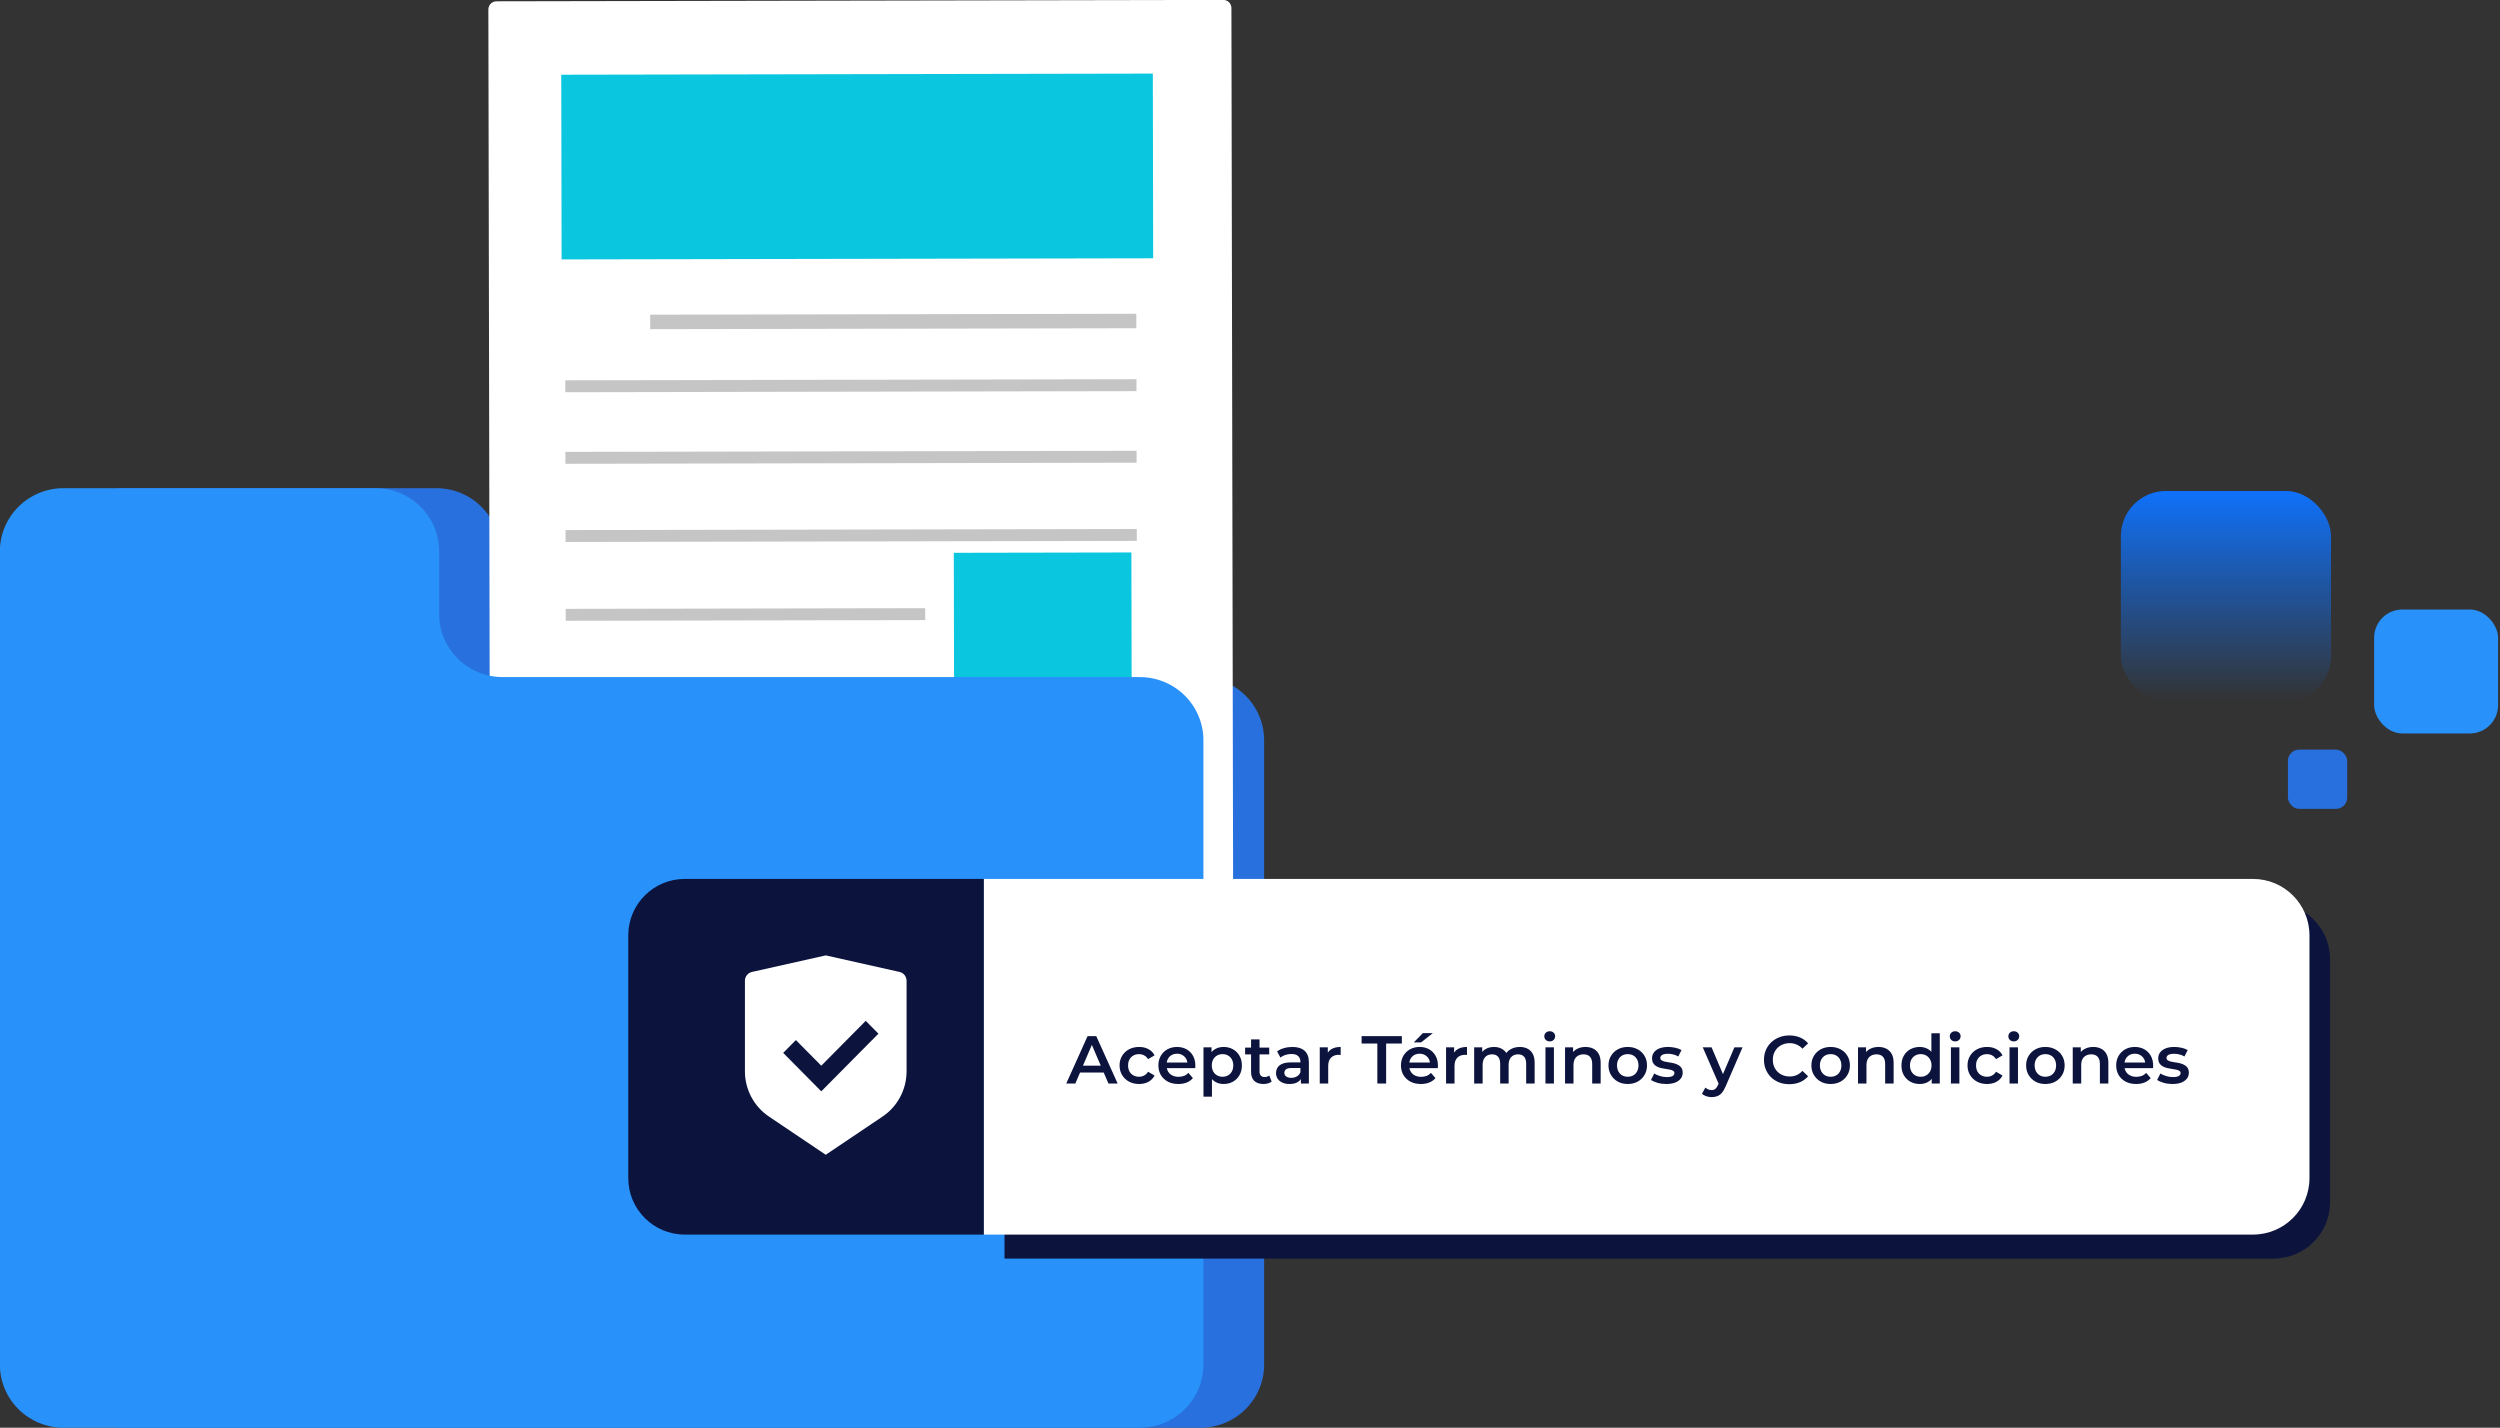 <svg width="443" height="253" viewBox="0 0 443 253" fill="none" xmlns="http://www.w3.org/2000/svg">
<rect x="0" y="0" width="443" height="253" fill="#333333" stroke="none"/>
<g clip-path="url(#clip0_670_6969)">
<path d="M88.588 108.781V97.702C88.589 96.232 88.298 94.776 87.732 93.417C87.166 92.058 86.336 90.824 85.29 89.784C84.243 88.744 83.001 87.919 81.634 87.357C80.267 86.794 78.802 86.505 77.322 86.506H22.02C20.54 86.505 19.075 86.794 17.707 87.357C16.34 87.919 15.098 88.744 14.051 89.784C13.004 90.823 12.174 92.058 11.608 93.417C11.041 94.775 10.75 96.232 10.75 97.702V241.794C10.75 243.265 11.041 244.722 11.608 246.081C12.174 247.44 13.004 248.674 14.051 249.715C15.097 250.755 16.34 251.58 17.707 252.143C19.075 252.706 20.54 252.995 22.02 252.995H212.734C215.723 252.995 218.59 251.815 220.704 249.715C222.817 247.614 224.005 244.765 224.005 241.794V131.178C224.005 129.708 223.713 128.251 223.147 126.893C222.58 125.534 221.75 124.299 220.703 123.26C219.657 122.22 218.414 121.395 217.047 120.833C215.679 120.27 214.214 119.981 212.734 119.982H99.845C96.858 119.978 93.995 118.796 91.884 116.696C89.774 114.596 88.588 111.749 88.588 108.781Z" fill="#2870DD"/>
<path d="M216.76 -0.014L87.98 0.232C87.182 0.233 86.537 0.877 86.538 1.67L86.852 164.148C86.854 164.941 87.502 165.582 88.299 165.581L217.079 165.335C217.877 165.333 218.522 164.69 218.521 163.897L218.207 1.418C218.206 0.626 217.558 -0.016 216.76 -0.014Z" fill="white"/>
<path opacity="0.23" d="M201.355 55.598L115.213 55.763L115.218 58.329L201.36 58.165L201.355 55.598Z" fill="black"/>
<path opacity="0.23" d="M201.382 67.198L100.167 67.392L100.171 69.504L201.387 69.311L201.382 67.198Z" fill="black"/>
<path opacity="0.23" d="M201.402 79.88L100.186 80.073L100.19 82.185L201.406 81.992L201.402 79.88Z" fill="black"/>
<path opacity="0.23" d="M201.434 93.734L100.218 93.927L100.222 96.039L201.438 95.846L201.434 93.734Z" fill="black"/>
<path d="M163.976 120.4L100.269 120.521L100.273 122.634L163.98 122.512L163.976 120.4Z" fill="#E6E6E7"/>
<path opacity="0.23" d="M163.947 107.768L100.24 107.89L100.244 110.002L163.951 109.88L163.947 107.768Z" fill="black"/>
<path d="M201.502 131.475L100.286 131.668L100.29 133.78L201.506 133.587L201.502 131.475Z" fill="#E6E6E7"/>
<path d="M201.527 144.156L100.311 144.35L100.315 146.462L201.531 146.269L201.527 144.156Z" fill="#E6E6E7"/>
<path d="M201.553 158.01L100.337 158.203L100.341 160.315L201.557 160.122L201.553 158.01Z" fill="#E6E6E7"/>
<path d="M204.281 13.041L99.454 13.241L99.517 45.968L204.344 45.768L204.281 13.041Z" fill="#0AC6DF"/>
<path d="M200.482 97.897L169.015 97.957L169.074 128.471L200.541 128.411L200.482 97.897Z" fill="#0AC6DF"/>
<path d="M77.82 108.781V97.702C77.82 96.232 77.529 94.775 76.962 93.417C76.396 92.058 75.566 90.823 74.519 89.784C73.472 88.744 72.23 87.919 70.862 87.357C69.495 86.794 68.029 86.505 66.55 86.506H11.248C9.768 86.505 8.302 86.794 6.935 87.357C5.568 87.919 4.325 88.744 3.279 89.784C2.232 90.823 1.402 92.058 0.835 93.417C0.269 94.775 -0.023 96.232 -0.023 97.702V241.794C-0.023 244.765 1.165 247.614 3.278 249.715C5.392 251.815 8.259 252.995 11.248 252.995H201.98C204.968 252.994 207.834 251.813 209.946 249.713C212.059 247.613 213.246 244.764 213.246 241.794V131.178C213.246 129.708 212.954 128.252 212.388 126.894C211.822 125.535 210.992 124.301 209.946 123.261C208.9 122.221 207.658 121.397 206.291 120.834C204.924 120.271 203.459 119.982 201.98 119.982H89.091C86.102 119.982 83.235 118.802 81.121 116.701C79.008 114.6 77.82 111.751 77.82 108.781Z" fill="#2891FA"/>
</g>
<path d="M178 160H402.89C408.413 160 412.89 164.477 412.89 170V213.019C412.89 218.542 408.413 223.019 402.89 223.019H178V160Z" fill="#0C143E"/>
<path d="M111.329 165.747C111.329 160.224 115.806 155.747 121.329 155.747H174.348V218.766H121.329C115.806 218.766 111.329 214.289 111.329 208.766V165.747Z" fill="#0C143E"/>
<path d="M174.348 155.747H399.238C404.761 155.747 409.238 160.224 409.238 165.747V208.766C409.238 214.289 404.761 218.766 399.238 218.766H174.348V155.747Z" fill="white"/>
<path d="M146.323 169.296L159.399 172.228C160.126 172.392 160.645 173.042 160.645 173.796V189.833C160.645 193.055 159.049 196.064 156.393 197.85L146.323 204.625L136.252 197.85C133.595 196.062 132 193.055 132 189.835V173.796C132 173.042 132.519 172.392 133.246 172.228L146.323 169.296ZM153.407 180.893L145.53 188.841L141.03 184.299L138.779 186.57L145.532 193.384L155.659 183.164L153.407 180.893Z" fill="white"/>
<path d="M188.94 192L192.72 183.6H194.256L198.048 192H196.416L193.164 184.428H193.788L190.548 192H188.94ZM190.68 190.056L191.1 188.832H195.636L196.056 190.056H190.68ZM201.854 192.084C201.182 192.084 200.582 191.944 200.054 191.664C199.534 191.376 199.126 190.984 198.83 190.488C198.534 189.992 198.386 189.428 198.386 188.796C198.386 188.156 198.534 187.592 198.83 187.104C199.126 186.608 199.534 186.22 200.054 185.94C200.582 185.66 201.182 185.52 201.854 185.52C202.478 185.52 203.026 185.648 203.498 185.904C203.978 186.152 204.342 186.52 204.59 187.008L203.438 187.68C203.246 187.376 203.01 187.152 202.73 187.008C202.458 186.864 202.162 186.792 201.842 186.792C201.474 186.792 201.142 186.872 200.846 187.032C200.55 187.192 200.318 187.424 200.15 187.728C199.982 188.024 199.898 188.38 199.898 188.796C199.898 189.212 199.982 189.572 200.15 189.876C200.318 190.172 200.55 190.4 200.846 190.56C201.142 190.72 201.474 190.8 201.842 190.8C202.162 190.8 202.458 190.728 202.73 190.584C203.01 190.44 203.246 190.216 203.438 189.912L204.59 190.584C204.342 191.064 203.978 191.436 203.498 191.7C203.026 191.956 202.478 192.084 201.854 192.084ZM208.805 192.084C208.093 192.084 207.469 191.944 206.933 191.664C206.405 191.376 205.993 190.984 205.697 190.488C205.409 189.992 205.265 189.428 205.265 188.796C205.265 188.156 205.405 187.592 205.685 187.104C205.973 186.608 206.365 186.22 206.861 185.94C207.365 185.66 207.937 185.52 208.577 185.52C209.201 185.52 209.757 185.656 210.245 185.928C210.733 186.2 211.117 186.584 211.397 187.08C211.677 187.576 211.817 188.16 211.817 188.832C211.817 188.896 211.813 188.968 211.805 189.048C211.805 189.128 211.801 189.204 211.793 189.276H206.453V188.28H211.001L210.413 188.592C210.421 188.224 210.345 187.9 210.185 187.62C210.025 187.34 209.805 187.12 209.525 186.96C209.253 186.8 208.937 186.72 208.577 186.72C208.209 186.72 207.885 186.8 207.605 186.96C207.333 187.12 207.117 187.344 206.957 187.632C206.805 187.912 206.729 188.244 206.729 188.628V188.868C206.729 189.252 206.817 189.592 206.993 189.888C207.169 190.184 207.417 190.412 207.737 190.572C208.057 190.732 208.425 190.812 208.841 190.812C209.201 190.812 209.525 190.756 209.813 190.644C210.101 190.532 210.357 190.356 210.581 190.116L211.385 191.04C211.097 191.376 210.733 191.636 210.293 191.82C209.861 191.996 209.365 192.084 208.805 192.084ZM216.809 192.084C216.289 192.084 215.813 191.964 215.381 191.724C214.957 191.484 214.617 191.124 214.361 190.644C214.113 190.156 213.989 189.54 213.989 188.796C213.989 188.044 214.109 187.428 214.349 186.948C214.597 186.468 214.933 186.112 215.357 185.88C215.781 185.64 216.265 185.52 216.809 185.52C217.441 185.52 217.997 185.656 218.477 185.928C218.965 186.2 219.349 186.58 219.629 187.068C219.917 187.556 220.061 188.132 220.061 188.796C220.061 189.46 219.917 190.04 219.629 190.536C219.349 191.024 218.965 191.404 218.477 191.676C217.997 191.948 217.441 192.084 216.809 192.084ZM213.257 194.328V185.592H214.685V187.104L214.637 188.808L214.757 190.512V194.328H213.257ZM216.641 190.8C217.001 190.8 217.321 190.72 217.601 190.56C217.889 190.4 218.117 190.168 218.285 189.864C218.453 189.56 218.537 189.204 218.537 188.796C218.537 188.38 218.453 188.024 218.285 187.728C218.117 187.424 217.889 187.192 217.601 187.032C217.321 186.872 217.001 186.792 216.641 186.792C216.281 186.792 215.957 186.872 215.669 187.032C215.381 187.192 215.153 187.424 214.985 187.728C214.817 188.024 214.733 188.38 214.733 188.796C214.733 189.204 214.817 189.56 214.985 189.864C215.153 190.168 215.381 190.4 215.669 190.56C215.957 190.72 216.281 190.8 216.641 190.8ZM223.896 192.084C223.192 192.084 222.648 191.904 222.264 191.544C221.88 191.176 221.688 190.636 221.688 189.924V184.176H223.188V189.888C223.188 190.192 223.264 190.428 223.416 190.596C223.576 190.764 223.796 190.848 224.076 190.848C224.412 190.848 224.692 190.76 224.916 190.584L225.336 191.652C225.16 191.796 224.944 191.904 224.688 191.976C224.432 192.048 224.168 192.084 223.896 192.084ZM220.632 186.84V185.64H224.904V186.84H220.632ZM230.518 192V190.704L230.434 190.428V188.16C230.434 187.72 230.302 187.38 230.038 187.14C229.774 186.892 229.374 186.768 228.838 186.768C228.478 186.768 228.122 186.824 227.77 186.936C227.426 187.048 227.134 187.204 226.894 187.404L226.306 186.312C226.65 186.048 227.058 185.852 227.53 185.724C228.01 185.588 228.506 185.52 229.018 185.52C229.946 185.52 230.662 185.744 231.166 186.192C231.678 186.632 231.934 187.316 231.934 188.244V192H230.518ZM228.502 192.084C228.022 192.084 227.602 192.004 227.242 191.844C226.882 191.676 226.602 191.448 226.402 191.16C226.21 190.864 226.114 190.532 226.114 190.164C226.114 189.804 226.198 189.48 226.366 189.192C226.542 188.904 226.826 188.676 227.218 188.508C227.61 188.34 228.13 188.256 228.778 188.256H230.638V189.252H228.886C228.374 189.252 228.03 189.336 227.854 189.504C227.678 189.664 227.59 189.864 227.59 190.104C227.59 190.376 227.698 190.592 227.914 190.752C228.13 190.912 228.43 190.992 228.814 190.992C229.182 190.992 229.51 190.908 229.798 190.74C230.094 190.572 230.306 190.324 230.434 189.996L230.686 190.896C230.542 191.272 230.282 191.564 229.906 191.772C229.538 191.98 229.07 192.084 228.502 192.084ZM233.859 192V185.592H235.287V187.356L235.119 186.84C235.311 186.408 235.611 186.08 236.019 185.856C236.435 185.632 236.951 185.52 237.567 185.52V186.948C237.503 186.932 237.443 186.924 237.387 186.924C237.331 186.916 237.275 186.912 237.219 186.912C236.651 186.912 236.199 187.08 235.863 187.416C235.527 187.744 235.359 188.236 235.359 188.892V192H233.859ZM244.063 192V184.92H241.279V183.6H248.407V184.92H245.623V192H244.063ZM251.789 192.084C251.077 192.084 250.453 191.944 249.917 191.664C249.389 191.376 248.977 190.984 248.681 190.488C248.393 189.992 248.249 189.428 248.249 188.796C248.249 188.156 248.389 187.592 248.669 187.104C248.957 186.608 249.349 186.22 249.845 185.94C250.349 185.66 250.921 185.52 251.561 185.52C252.185 185.52 252.741 185.656 253.229 185.928C253.717 186.2 254.101 186.584 254.381 187.08C254.661 187.576 254.801 188.16 254.801 188.832C254.801 188.896 254.797 188.968 254.789 189.048C254.789 189.128 254.785 189.204 254.777 189.276H249.437V188.28H253.985L253.397 188.592C253.405 188.224 253.329 187.9 253.169 187.62C253.009 187.34 252.789 187.12 252.509 186.96C252.237 186.8 251.921 186.72 251.561 186.72C251.193 186.72 250.869 186.8 250.589 186.96C250.317 187.12 250.101 187.344 249.941 187.632C249.789 187.912 249.713 188.244 249.713 188.628V188.868C249.713 189.252 249.801 189.592 249.977 189.888C250.153 190.184 250.401 190.412 250.721 190.572C251.041 190.732 251.409 190.812 251.825 190.812C252.185 190.812 252.509 190.756 252.797 190.644C253.085 190.532 253.341 190.356 253.565 190.116L254.369 191.04C254.081 191.376 253.717 191.636 253.277 191.82C252.845 191.996 252.349 192.084 251.789 192.084ZM250.517 184.716L252.137 183.072H253.901L251.813 184.716H250.517ZM256.242 192V185.592H257.67V187.356L257.502 186.84C257.694 186.408 257.994 186.08 258.402 185.856C258.818 185.632 259.334 185.52 259.95 185.52V186.948C259.886 186.932 259.826 186.924 259.77 186.924C259.714 186.916 259.658 186.912 259.602 186.912C259.034 186.912 258.582 187.08 258.246 187.416C257.91 187.744 257.742 188.236 257.742 188.892V192H256.242ZM269.31 185.52C269.822 185.52 270.274 185.62 270.666 185.82C271.066 186.02 271.378 186.328 271.602 186.744C271.826 187.152 271.938 187.68 271.938 188.328V192H270.438V188.52C270.438 187.952 270.314 187.528 270.066 187.248C269.818 186.968 269.462 186.828 268.998 186.828C268.67 186.828 268.378 186.9 268.122 187.044C267.874 187.188 267.678 187.4 267.534 187.68C267.398 187.96 267.33 188.316 267.33 188.748V192H265.83V188.52C265.83 187.952 265.706 187.528 265.458 187.248C265.21 186.968 264.854 186.828 264.39 186.828C264.062 186.828 263.77 186.9 263.514 187.044C263.266 187.188 263.07 187.4 262.926 187.68C262.79 187.96 262.722 188.316 262.722 188.748V192H261.222V185.592H262.65V187.296L262.398 186.792C262.614 186.376 262.926 186.06 263.334 185.844C263.75 185.628 264.222 185.52 264.75 185.52C265.35 185.52 265.87 185.668 266.31 185.964C266.758 186.26 267.054 186.708 267.198 187.308L266.61 187.104C266.818 186.624 267.162 186.24 267.642 185.952C268.122 185.664 268.678 185.52 269.31 185.52ZM273.855 192V185.592H275.355V192H273.855ZM274.611 184.536C274.331 184.536 274.099 184.448 273.915 184.272C273.739 184.096 273.651 183.884 273.651 183.636C273.651 183.38 273.739 183.168 273.915 183C274.099 182.824 274.331 182.736 274.611 182.736C274.891 182.736 275.119 182.82 275.295 182.988C275.479 183.148 275.571 183.352 275.571 183.6C275.571 183.864 275.483 184.088 275.307 184.272C275.131 184.448 274.899 184.536 274.611 184.536ZM280.96 185.52C281.472 185.52 281.928 185.62 282.328 185.82C282.736 186.02 283.056 186.328 283.288 186.744C283.52 187.152 283.636 187.68 283.636 188.328V192H282.136V188.52C282.136 187.952 282 187.528 281.728 187.248C281.464 186.968 281.092 186.828 280.612 186.828C280.26 186.828 279.948 186.9 279.676 187.044C279.404 187.188 279.192 187.404 279.04 187.692C278.896 187.972 278.824 188.328 278.824 188.76V192H277.324V185.592H278.752V187.32L278.5 186.792C278.724 186.384 279.048 186.072 279.472 185.856C279.904 185.632 280.4 185.52 280.96 185.52ZM288.43 192.084C287.774 192.084 287.19 191.944 286.678 191.664C286.166 191.376 285.762 190.984 285.466 190.488C285.17 189.992 285.022 189.428 285.022 188.796C285.022 188.156 285.17 187.592 285.466 187.104C285.762 186.608 286.166 186.22 286.678 185.94C287.19 185.66 287.774 185.52 288.43 185.52C289.094 185.52 289.682 185.66 290.194 185.94C290.714 186.22 291.118 186.604 291.406 187.092C291.702 187.58 291.85 188.148 291.85 188.796C291.85 189.428 291.702 189.992 291.406 190.488C291.118 190.984 290.714 191.376 290.194 191.664C289.682 191.944 289.094 192.084 288.43 192.084ZM288.43 190.8C288.798 190.8 289.126 190.72 289.414 190.56C289.702 190.4 289.926 190.168 290.086 189.864C290.254 189.56 290.338 189.204 290.338 188.796C290.338 188.38 290.254 188.024 290.086 187.728C289.926 187.424 289.702 187.192 289.414 187.032C289.126 186.872 288.802 186.792 288.442 186.792C288.074 186.792 287.746 186.872 287.458 187.032C287.178 187.192 286.954 187.424 286.786 187.728C286.618 188.024 286.534 188.38 286.534 188.796C286.534 189.204 286.618 189.56 286.786 189.864C286.954 190.168 287.178 190.4 287.458 190.56C287.746 190.72 288.07 190.8 288.43 190.8ZM295.265 192.084C294.729 192.084 294.213 192.016 293.717 191.88C293.229 191.736 292.841 191.564 292.553 191.364L293.129 190.224C293.417 190.408 293.761 190.56 294.161 190.68C294.561 190.8 294.961 190.86 295.361 190.86C295.833 190.86 296.173 190.796 296.381 190.668C296.597 190.54 296.705 190.368 296.705 190.152C296.705 189.976 296.633 189.844 296.489 189.756C296.345 189.66 296.157 189.588 295.925 189.54C295.693 189.492 295.433 189.448 295.145 189.408C294.865 189.368 294.581 189.316 294.293 189.252C294.013 189.18 293.757 189.08 293.525 188.952C293.293 188.816 293.105 188.636 292.961 188.412C292.817 188.188 292.745 187.892 292.745 187.524C292.745 187.116 292.861 186.764 293.093 186.468C293.325 186.164 293.649 185.932 294.065 185.772C294.489 185.604 294.989 185.52 295.565 185.52C295.997 185.52 296.433 185.568 296.873 185.664C297.313 185.76 297.677 185.896 297.965 186.072L297.389 187.212C297.085 187.028 296.777 186.904 296.465 186.84C296.161 186.768 295.857 186.732 295.553 186.732C295.097 186.732 294.757 186.8 294.533 186.936C294.317 187.072 294.209 187.244 294.209 187.452C294.209 187.644 294.281 187.788 294.425 187.884C294.569 187.98 294.757 188.056 294.989 188.112C295.221 188.168 295.477 188.216 295.757 188.256C296.045 188.288 296.329 188.34 296.609 188.412C296.889 188.484 297.145 188.584 297.377 188.712C297.617 188.832 297.809 189.004 297.953 189.228C298.097 189.452 298.169 189.744 298.169 190.104C298.169 190.504 298.049 190.852 297.809 191.148C297.577 191.444 297.245 191.676 296.813 191.844C296.381 192.004 295.865 192.084 295.265 192.084ZM303.305 194.412C302.993 194.412 302.681 194.36 302.369 194.256C302.057 194.152 301.797 194.008 301.589 193.824L302.189 192.72C302.341 192.856 302.513 192.964 302.705 193.044C302.897 193.124 303.093 193.164 303.293 193.164C303.565 193.164 303.785 193.096 303.953 192.96C304.121 192.824 304.277 192.596 304.421 192.276L304.793 191.436L304.913 191.256L307.337 185.592H308.777L305.777 192.516C305.577 192.996 305.353 193.376 305.105 193.656C304.865 193.936 304.593 194.132 304.289 194.244C303.993 194.356 303.665 194.412 303.305 194.412ZM304.625 192.228L301.733 185.592H303.293L305.645 191.124L304.625 192.228ZM317.063 192.12C316.423 192.12 315.827 192.016 315.275 191.808C314.731 191.592 314.255 191.292 313.847 190.908C313.447 190.516 313.135 190.056 312.911 189.528C312.687 189 312.575 188.424 312.575 187.8C312.575 187.176 312.687 186.6 312.911 186.072C313.135 185.544 313.451 185.088 313.859 184.704C314.267 184.312 314.743 184.012 315.287 183.804C315.831 183.588 316.427 183.48 317.075 183.48C317.763 183.48 318.391 183.6 318.959 183.84C319.527 184.072 320.007 184.42 320.399 184.884L319.391 185.832C319.087 185.504 318.747 185.26 318.371 185.1C317.995 184.932 317.587 184.848 317.147 184.848C316.707 184.848 316.303 184.92 315.935 185.064C315.575 185.208 315.259 185.412 314.987 185.676C314.723 185.94 314.515 186.252 314.363 186.612C314.219 186.972 314.147 187.368 314.147 187.8C314.147 188.232 314.219 188.628 314.363 188.988C314.515 189.348 314.723 189.66 314.987 189.924C315.259 190.188 315.575 190.392 315.935 190.536C316.303 190.68 316.707 190.752 317.147 190.752C317.587 190.752 317.995 190.672 318.371 190.512C318.747 190.344 319.087 190.092 319.391 189.756L320.399 190.716C320.007 191.172 319.527 191.52 318.959 191.76C318.391 192 317.759 192.12 317.063 192.12ZM324.384 192.084C323.728 192.084 323.144 191.944 322.632 191.664C322.12 191.376 321.716 190.984 321.42 190.488C321.124 189.992 320.976 189.428 320.976 188.796C320.976 188.156 321.124 187.592 321.42 187.104C321.716 186.608 322.12 186.22 322.632 185.94C323.144 185.66 323.728 185.52 324.384 185.52C325.048 185.52 325.636 185.66 326.148 185.94C326.668 186.22 327.072 186.604 327.36 187.092C327.656 187.58 327.804 188.148 327.804 188.796C327.804 189.428 327.656 189.992 327.36 190.488C327.072 190.984 326.668 191.376 326.148 191.664C325.636 191.944 325.048 192.084 324.384 192.084ZM324.384 190.8C324.752 190.8 325.08 190.72 325.368 190.56C325.656 190.4 325.88 190.168 326.04 189.864C326.208 189.56 326.292 189.204 326.292 188.796C326.292 188.38 326.208 188.024 326.04 187.728C325.88 187.424 325.656 187.192 325.368 187.032C325.08 186.872 324.756 186.792 324.396 186.792C324.028 186.792 323.7 186.872 323.412 187.032C323.132 187.192 322.908 187.424 322.74 187.728C322.572 188.024 322.488 188.38 322.488 188.796C322.488 189.204 322.572 189.56 322.74 189.864C322.908 190.168 323.132 190.4 323.412 190.56C323.7 190.72 324.024 190.8 324.384 190.8ZM332.874 185.52C333.386 185.52 333.842 185.62 334.242 185.82C334.65 186.02 334.97 186.328 335.202 186.744C335.434 187.152 335.55 187.68 335.55 188.328V192H334.05V188.52C334.05 187.952 333.914 187.528 333.642 187.248C333.378 186.968 333.006 186.828 332.526 186.828C332.174 186.828 331.862 186.9 331.59 187.044C331.318 187.188 331.106 187.404 330.954 187.692C330.81 187.972 330.738 188.328 330.738 188.76V192H329.238V185.592H330.666V187.32L330.414 186.792C330.638 186.384 330.962 186.072 331.386 185.856C331.818 185.632 332.314 185.52 332.874 185.52ZM340.177 192.084C339.561 192.084 339.005 191.948 338.509 191.676C338.021 191.396 337.637 191.012 337.357 190.524C337.077 190.036 336.937 189.46 336.937 188.796C336.937 188.132 337.077 187.556 337.357 187.068C337.637 186.58 338.021 186.2 338.509 185.928C339.005 185.656 339.561 185.52 340.177 185.52C340.713 185.52 341.193 185.64 341.617 185.88C342.041 186.112 342.377 186.468 342.625 186.948C342.873 187.428 342.997 188.044 342.997 188.796C342.997 189.54 342.877 190.156 342.637 190.644C342.397 191.124 342.065 191.484 341.641 191.724C341.217 191.964 340.729 192.084 340.177 192.084ZM340.357 190.8C340.717 190.8 341.037 190.72 341.317 190.56C341.605 190.4 341.833 190.168 342.001 189.864C342.177 189.56 342.265 189.204 342.265 188.796C342.265 188.38 342.177 188.024 342.001 187.728C341.833 187.424 341.605 187.192 341.317 187.032C341.037 186.872 340.717 186.792 340.357 186.792C339.997 186.792 339.673 186.872 339.385 187.032C339.105 187.192 338.877 187.424 338.701 187.728C338.533 188.024 338.449 188.38 338.449 188.796C338.449 189.204 338.533 189.56 338.701 189.864C338.877 190.168 339.105 190.4 339.385 190.56C339.673 190.72 339.997 190.8 340.357 190.8ZM342.301 192V190.488L342.361 188.784L342.241 187.08V183.096H343.729V192H342.301ZM345.703 192V185.592H347.203V192H345.703ZM346.459 184.536C346.179 184.536 345.947 184.448 345.763 184.272C345.587 184.096 345.499 183.884 345.499 183.636C345.499 183.38 345.587 183.168 345.763 183C345.947 182.824 346.179 182.736 346.459 182.736C346.739 182.736 346.967 182.82 347.143 182.988C347.327 183.148 347.419 183.352 347.419 183.6C347.419 183.864 347.331 184.088 347.155 184.272C346.979 184.448 346.747 184.536 346.459 184.536ZM352.112 192.084C351.44 192.084 350.84 191.944 350.312 191.664C349.792 191.376 349.384 190.984 349.088 190.488C348.792 189.992 348.644 189.428 348.644 188.796C348.644 188.156 348.792 187.592 349.088 187.104C349.384 186.608 349.792 186.22 350.312 185.94C350.84 185.66 351.44 185.52 352.112 185.52C352.736 185.52 353.284 185.648 353.756 185.904C354.236 186.152 354.6 186.52 354.848 187.008L353.696 187.68C353.504 187.376 353.268 187.152 352.988 187.008C352.716 186.864 352.42 186.792 352.1 186.792C351.732 186.792 351.4 186.872 351.104 187.032C350.808 187.192 350.576 187.424 350.408 187.728C350.24 188.024 350.156 188.38 350.156 188.796C350.156 189.212 350.24 189.572 350.408 189.876C350.576 190.172 350.808 190.4 351.104 190.56C351.4 190.72 351.732 190.8 352.1 190.8C352.42 190.8 352.716 190.728 352.988 190.584C353.268 190.44 353.504 190.216 353.696 189.912L354.848 190.584C354.6 191.064 354.236 191.436 353.756 191.7C353.284 191.956 352.736 192.084 352.112 192.084ZM356.086 192V185.592H357.586V192H356.086ZM356.842 184.536C356.562 184.536 356.33 184.448 356.146 184.272C355.97 184.096 355.882 183.884 355.882 183.636C355.882 183.38 355.97 183.168 356.146 183C356.33 182.824 356.562 182.736 356.842 182.736C357.122 182.736 357.35 182.82 357.526 182.988C357.71 183.148 357.802 183.352 357.802 183.6C357.802 183.864 357.714 184.088 357.538 184.272C357.362 184.448 357.13 184.536 356.842 184.536ZM362.434 192.084C361.778 192.084 361.194 191.944 360.682 191.664C360.17 191.376 359.766 190.984 359.47 190.488C359.174 189.992 359.026 189.428 359.026 188.796C359.026 188.156 359.174 187.592 359.47 187.104C359.766 186.608 360.17 186.22 360.682 185.94C361.194 185.66 361.778 185.52 362.434 185.52C363.098 185.52 363.686 185.66 364.198 185.94C364.718 186.22 365.122 186.604 365.41 187.092C365.706 187.58 365.854 188.148 365.854 188.796C365.854 189.428 365.706 189.992 365.41 190.488C365.122 190.984 364.718 191.376 364.198 191.664C363.686 191.944 363.098 192.084 362.434 192.084ZM362.434 190.8C362.802 190.8 363.13 190.72 363.418 190.56C363.706 190.4 363.93 190.168 364.09 189.864C364.258 189.56 364.342 189.204 364.342 188.796C364.342 188.38 364.258 188.024 364.09 187.728C363.93 187.424 363.706 187.192 363.418 187.032C363.13 186.872 362.806 186.792 362.446 186.792C362.078 186.792 361.75 186.872 361.462 187.032C361.182 187.192 360.958 187.424 360.79 187.728C360.622 188.024 360.538 188.38 360.538 188.796C360.538 189.204 360.622 189.56 360.79 189.864C360.958 190.168 361.182 190.4 361.462 190.56C361.75 190.72 362.074 190.8 362.434 190.8ZM370.925 185.52C371.437 185.52 371.893 185.62 372.293 185.82C372.701 186.02 373.021 186.328 373.253 186.744C373.485 187.152 373.601 187.68 373.601 188.328V192H372.101V188.52C372.101 187.952 371.965 187.528 371.693 187.248C371.429 186.968 371.057 186.828 370.577 186.828C370.225 186.828 369.913 186.9 369.641 187.044C369.369 187.188 369.157 187.404 369.005 187.692C368.861 187.972 368.789 188.328 368.789 188.76V192H367.289V185.592H368.717V187.32L368.465 186.792C368.689 186.384 369.013 186.072 369.437 185.856C369.869 185.632 370.365 185.52 370.925 185.52ZM378.527 192.084C377.815 192.084 377.191 191.944 376.655 191.664C376.127 191.376 375.715 190.984 375.419 190.488C375.131 189.992 374.987 189.428 374.987 188.796C374.987 188.156 375.127 187.592 375.407 187.104C375.695 186.608 376.087 186.22 376.583 185.94C377.087 185.66 377.659 185.52 378.299 185.52C378.923 185.52 379.479 185.656 379.967 185.928C380.455 186.2 380.839 186.584 381.119 187.08C381.399 187.576 381.539 188.16 381.539 188.832C381.539 188.896 381.535 188.968 381.527 189.048C381.527 189.128 381.523 189.204 381.515 189.276H376.175V188.28H380.723L380.135 188.592C380.143 188.224 380.067 187.9 379.907 187.62C379.747 187.34 379.527 187.12 379.247 186.96C378.975 186.8 378.659 186.72 378.299 186.72C377.931 186.72 377.607 186.8 377.327 186.96C377.055 187.12 376.839 187.344 376.679 187.632C376.527 187.912 376.451 188.244 376.451 188.628V188.868C376.451 189.252 376.539 189.592 376.715 189.888C376.891 190.184 377.139 190.412 377.459 190.572C377.779 190.732 378.147 190.812 378.563 190.812C378.923 190.812 379.247 190.756 379.535 190.644C379.823 190.532 380.079 190.356 380.303 190.116L381.107 191.04C380.819 191.376 380.455 191.636 380.015 191.82C379.583 191.996 379.087 192.084 378.527 192.084ZM384.96 192.084C384.424 192.084 383.908 192.016 383.412 191.88C382.924 191.736 382.536 191.564 382.248 191.364L382.824 190.224C383.112 190.408 383.456 190.56 383.856 190.68C384.256 190.8 384.656 190.86 385.056 190.86C385.528 190.86 385.868 190.796 386.076 190.668C386.292 190.54 386.4 190.368 386.4 190.152C386.4 189.976 386.328 189.844 386.184 189.756C386.04 189.66 385.852 189.588 385.62 189.54C385.388 189.492 385.128 189.448 384.84 189.408C384.56 189.368 384.276 189.316 383.988 189.252C383.708 189.18 383.452 189.08 383.22 188.952C382.988 188.816 382.8 188.636 382.656 188.412C382.512 188.188 382.44 187.892 382.44 187.524C382.44 187.116 382.556 186.764 382.788 186.468C383.02 186.164 383.344 185.932 383.76 185.772C384.184 185.604 384.684 185.52 385.26 185.52C385.692 185.52 386.128 185.568 386.568 185.664C387.008 185.76 387.372 185.896 387.66 186.072L387.084 187.212C386.78 187.028 386.472 186.904 386.16 186.84C385.856 186.768 385.552 186.732 385.248 186.732C384.792 186.732 384.452 186.8 384.228 186.936C384.012 187.072 383.904 187.244 383.904 187.452C383.904 187.644 383.976 187.788 384.12 187.884C384.264 187.98 384.452 188.056 384.684 188.112C384.916 188.168 385.172 188.216 385.452 188.256C385.74 188.288 386.024 188.34 386.304 188.412C386.584 188.484 386.84 188.584 387.072 188.712C387.312 188.832 387.504 189.004 387.648 189.228C387.792 189.452 387.864 189.744 387.864 190.104C387.864 190.504 387.744 190.852 387.504 191.148C387.272 191.444 386.94 191.676 386.508 191.844C386.076 192.004 385.56 192.084 384.96 192.084Z" fill="#0C143E"/>
<rect x="375.819" y="87" width="37.239" height="37.239" rx="8" fill="url(#paint0_linear_670_6969)"/>
<rect x="420.696" y="108.007" width="21.961" height="21.961" rx="5" fill="#2891FA"/>
<rect x="405.419" y="132.832" width="10.503" height="10.503" rx="2" fill="#2870DD"/>
<defs>
<linearGradient id="paint0_linear_670_6969" x1="394.438" y1="87" x2="394.438" y2="124.239" gradientUnits="userSpaceOnUse">
<stop stop-color="#0F71FA"/>
<stop offset="1" stop-color="#0F71FA" stop-opacity="0"/>
</linearGradient>
<clipPath id="clip0_670_6969">
<rect width="224" height="253" fill="white"/>
</clipPath>
</defs>
</svg>
